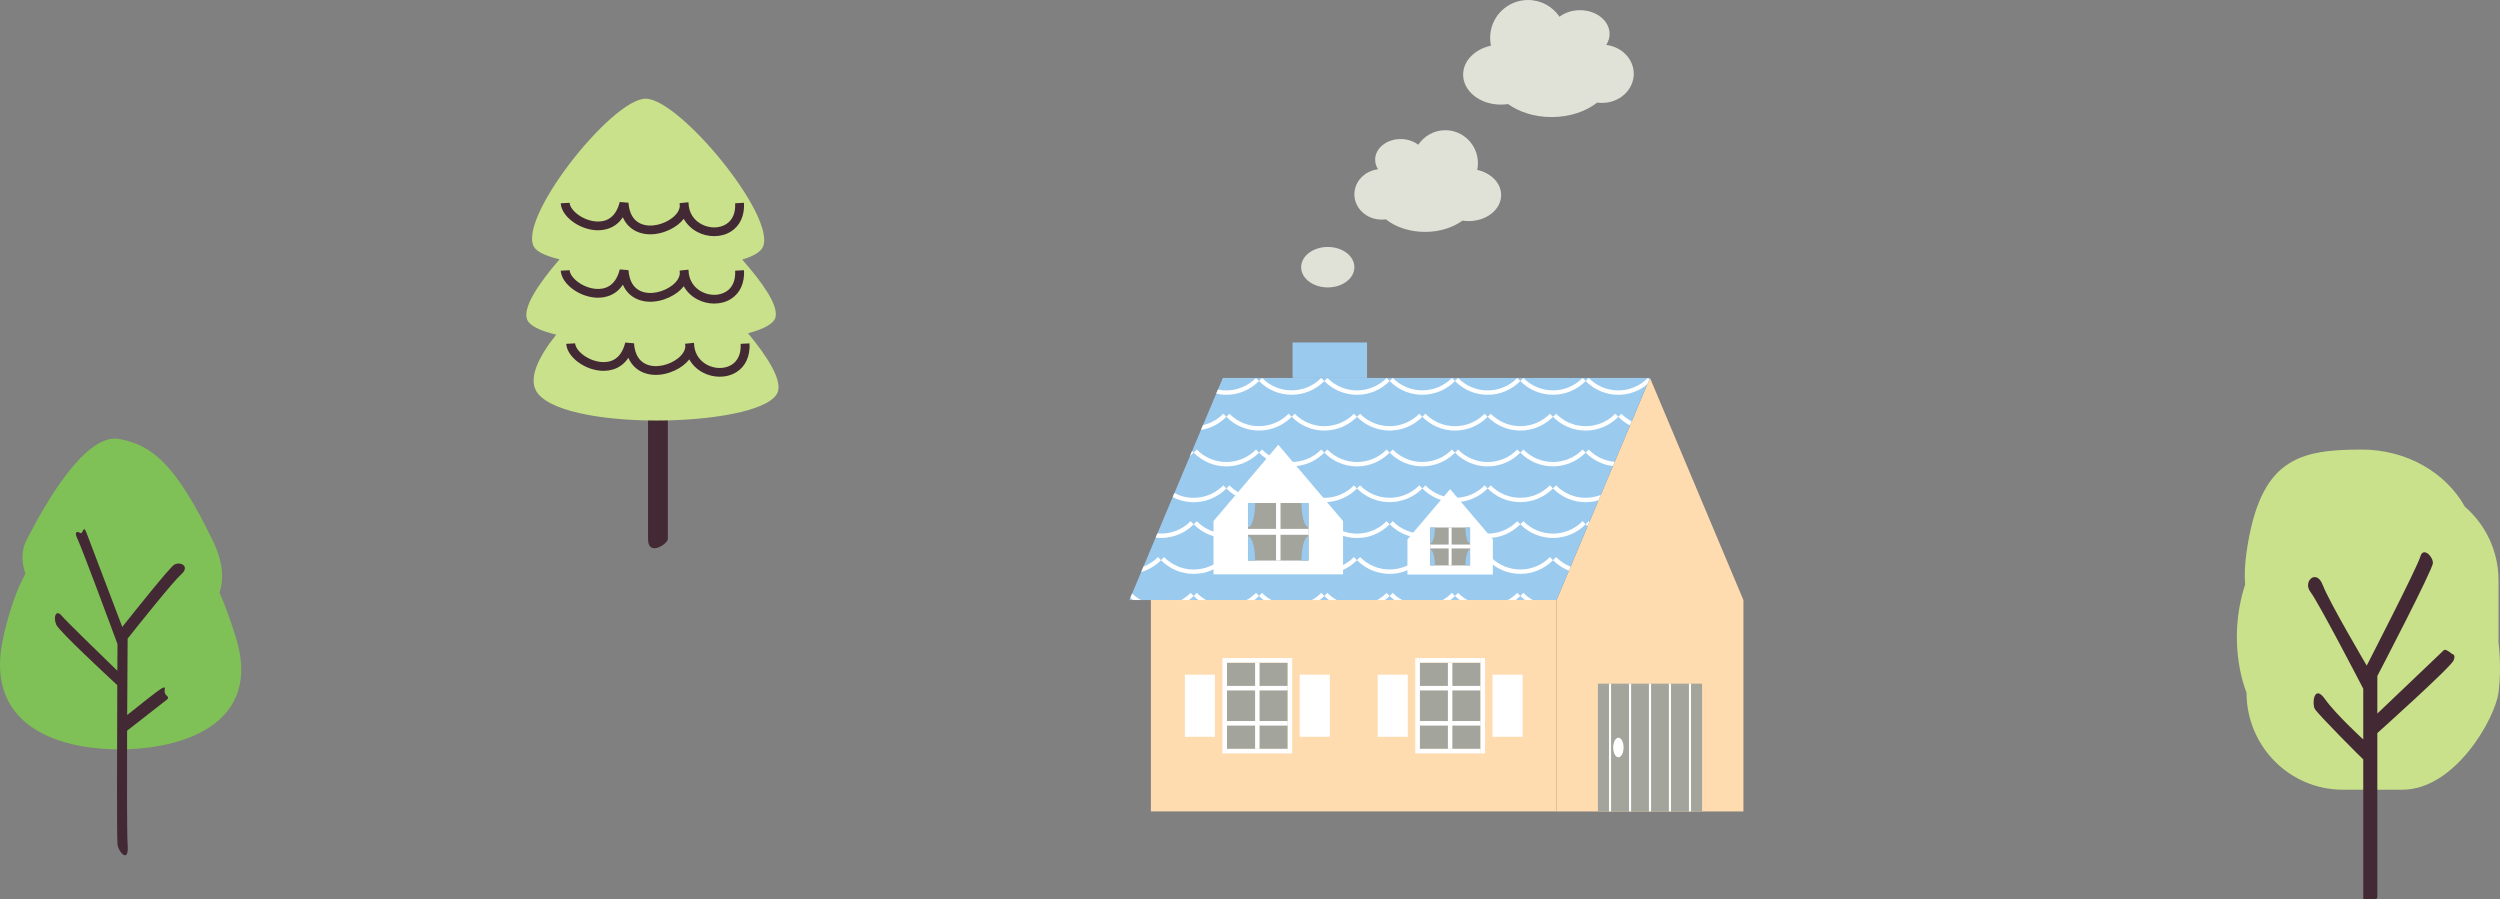 <svg fill="none" height="82" viewBox="0 0 228 82" width="228" xmlns="http://www.w3.org/2000/svg" xmlns:xlink="http://www.w3.org/1999/xlink"><rect x="0" y="0" width="228" height="82" fill="#808080" stroke="none"/><clipPath id="a"><path d="m0 40h22v38h-22z"/></clipPath><clipPath id="b"><path d="m204 41h24v41h-24z"/></clipPath><clipPath id="c"><path d="m48 9h23v41h-23z"/></clipPath><clipPath id="d"><path d="m103 0h56v74h-56z"/></clipPath><g clip-path="url(#a)"><path d="m20.017 54.036c.427-1.265.314-2.837-.624-4.761-3.346-6.858-5.442-8.657-8.49-9.237-3.049-.581-6.631 5.596-8.49 9.237-.476.932-.459 1.991-.093 3.05-.81 1.466-1.465 3.359-2.014 5.776-1.805 7.942 4.744 10.239 10.598 10.239 5.852 0 13.075-2.363 10.597-10.239-.492-1.564-.977-2.91-1.482-4.066z" fill="#7fc156"/><path d="m15.89 51.501c-.431.269-3.56 4.189-4.739 5.676-.931-2.451-3.018-7.939-3.246-8.541-.295-.776-.285-.142-.514.005 0 0-.798-.491-.314.532.447.944 3.216 8.424 3.638 9.566-.004.579-.008 1.423-.013 2.436-1.412-1.368-4.654-4.52-5.076-5.019-.539-.643-.796.166-.484.836.278.598 4.621 4.63 5.554 5.492-.025 5.515-.05 14.094.023 14.566.108.699 1.059 1.741.923 0-.068-.881-.067-5.787-.05-10.413.858-.669 3.296-2.573 3.588-2.801.355-.276-.001-.314-.132-.599-.131-.286.198-.758-.342-.435-.373.224-2.085 1.585-3.108 2.408.014-3.193.035-6.02.042-6.971 1.008-1.271 4.156-5.216 4.876-5.849.859-.755-.093-1.218-.627-.886z" fill="#432934"/></g><g clip-path="url(#b)"><path d="m227.865 52.933c0-2.688-1.191-5.097-3.067-6.72-1.717-3.089-5.287-5.213-9.413-5.213-5.8 0-9.285.876-10.502 9.369-.158 1.107-.195 2.082-.128 2.945-1.77 5.441.128 9.852.128 9.852 0 4.89 3.93 8.855 8.777 8.855h5.428c4.847 0 8.473-6.537 8.777-8.855.304-2.316 0-4.557 0-4.557z" fill="#c9e18a"/><path d="m216.813 81.805v-14.949s6.728-6.031 6.958-6.629c.231-.598-.124-.53-.243-.659-.06-.063-.193-.16-.324-.228s-.26-.107-.314-.055l-6.077 5.79v-3.424s5.059-9.696 5.067-10.303c.008-.608-.894-1.515-1.15-.576-.257.938-4.885 9.93-4.885 9.93s-3.426-5.806-4.009-7.345c-.581-1.537-1.853-.31-1.125.626.728.936 4.817 8.824 4.817 8.824v4.63s-2.493-2.276-3.493-3.684c-1-1.408-1.194.422-.928.896.264.474 4.391 4.61 4.421 4.605v12.552c0 .072.005.136.014.194h1.171c.061-.072.1-.142.1-.194z" fill="#432934"/></g><g clip-path="url(#c)"><path d="m59.102 49.169c0 1.641 1.804.423 1.804 0v-16.708c-.602.108-1.203.212-1.804.314z" fill="#432934"/><path d="m70.74 28.868c.19-1.102-1.188-3.086-3.051-5.194.993-.297 1.673-.677 1.885-1.15 1.253-2.78-7.535-13.444-10.657-13.523-3.122-.081-12.21 11.472-10.073 13.703.355.37 1.13.688 2.182.951-1.938 2.248-3.349 4.372-2.961 5.464.208.587 1.199 1.054 2.66 1.4-1.703 2.145-2.665 4.184-1.638 5.409 2.982 3.554 20.957 2.964 21.865-.24.318-1.125-.951-3.146-2.733-5.295 1.46-.383 2.413-.891 2.522-1.524z" fill="#c9e18a"/><g fill="#432934"><path d="m67.045 18.537c.048.879-.235 1.538-.82 1.906-.619.392-1.493.397-2.227.016-.401-.209-1.058-.696-1.187-1.689.002-.109-.008-.217-.028-.325l-.804.083c.002.092.009.181.019.27-.022.364-.267.748-.696 1.08-.726.564-1.944.924-2.868.521-.67-.292-1.046-.935-1.117-1.912l-.798-.066c-.393 1.591-1.413 1.84-2.196 1.772-1.23-.109-2.334-1.027-2.375-1.7l-.81.047c.068 1.143 1.552 2.31 3.111 2.449.572.05 1.783-.002 2.553-1.174.324.737.85 1.118 1.303 1.316 1.273.554 2.809.064 3.698-.626.22-.17.406-.356.556-.549.28.507.708.924 1.258 1.21.478.248 1.004.371 1.518.371.548 0 1.081-.141 1.526-.42.832-.526 1.256-1.458 1.192-2.623z"/><path d="m67.045 24.686c.048.879-.235 1.538-.82 1.906-.618.39-1.492.398-2.226.016-.666-.347-1.089-.955-1.187-1.695.002-.108-.008-.214-.028-.319l-.804.083c.002.091.009.181.019.269-.022.365-.266.748-.695 1.08-.726.564-1.945.924-2.868.523-.67-.292-1.046-.935-1.117-1.912l-.798-.066c-.393 1.591-1.412 1.837-2.195 1.772-1.231-.109-2.334-1.027-2.376-1.702l-.81.047c.068 1.144 1.552 2.312 3.112 2.451.574.051 1.783-.003 2.553-1.174.324.735.849 1.118 1.302 1.314 1.274.556 2.81.064 3.698-.626.22-.17.406-.354.556-.548.28.507.709.924 1.26 1.21.477.248 1.003.371 1.517.371.547 0 1.08-.141 1.525-.42.832-.526 1.256-1.458 1.192-2.623z"/><path d="m67.548 31.358c.048.879-.235 1.538-.819 1.906-.619.39-1.492.397-2.227.016-.665-.347-1.088-.955-1.187-1.695.001-.108-.008-.214-.028-.319l-.805.083c.003.09.009.181.019.268-.022.365-.266.749-.694 1.082-.726.564-1.942.924-2.868.521-.67-.292-1.046-.935-1.117-1.912l-.798-.066c-.393 1.591-1.408 1.844-2.196 1.772-1.231-.111-2.335-1.027-2.375-1.702l-.81.047c.068 1.144 1.551 2.312 3.111 2.449.574.051 1.783-.002 2.552-1.172.325.735.849 1.118 1.304 1.316 1.272.553 2.809.064 3.698-.626.219-.17.406-.356.555-.549.281.507.709.924 1.26 1.21.478.248 1.004.371 1.517.371.548 0 1.081-.141 1.526-.421.832-.525 1.255-1.456 1.191-2.621z"/></g></g><g clip-path="url(#d)"><path d="m159.001 54.724h-.003l-8.518-20.255-8.522 20.255h-.001v19.28h17.044z" fill="#ffdbb0"/><path d="m141.957 54.724h-38.957l8.522-20.255h38.957z" fill="#9bcaef"/><path d="m141.955 54.719h-36.994v19.279h36.994z" fill="#ffdbb0"/><path d="m135.026 60.43h-5.542v7.866h5.542z" fill="#a3a49c"/><path d="m135.026 62.555h-5.542v.413h5.542z" fill="#fff"/><path d="m135.026 65.758h-5.542v.415h5.542z" fill="#fff"/><path d="m132.455 60.43h-.408v7.866h.408z" fill="#fff"/><path d="m129.484 60.016h-.41v8.694h.41z" fill="#fff"/><path d="m135.437 60.016h-.41v8.694h.41z" fill="#fff"/><path d="m135.026 60.016h-5.542v.416h5.542z" fill="#fff"/><path d="m135.026 68.297h-5.542v.413h5.542z" fill="#fff"/><path d="m128.387 61.531h-2.742v5.664h2.742z" fill="#fff"/><path d="m138.862 61.531h-2.745v5.664h2.745z" fill="#fff"/><path d="m117.441 60.43h-5.543v7.866h5.543z" fill="#a3a49c"/><path d="m117.441 62.555h-5.543v.413h5.543z" fill="#fff"/><path d="m117.441 65.758h-5.543v.415h5.543z" fill="#fff"/><path d="m114.872 60.43h-.407v7.866h.407z" fill="#fff"/><path d="m111.9 60.016h-.412v8.694h.412z" fill="#fff"/><path d="m117.846 60.016h-.405v8.694h.405z" fill="#fff"/><path d="m117.441 60.016h-5.543v.416h5.543z" fill="#fff"/><path d="m117.441 68.297h-5.543v.413h5.543z" fill="#fff"/><path d="m110.802 61.531h-2.743v5.664h2.743z" fill="#fff"/><path d="m121.28 61.531h-2.745v5.664h2.745z" fill="#fff"/><path d="m124.677 31.234h-6.794v3.232h6.794z" fill="#9bcaef"/><g fill="#fff"><path d="m111.565 37.734c-.518.524-1.16.876-1.855 1.037l-.187.441c.872-.138 1.68-.55 2.321-1.197z"/><path d="m112.119 37.734-.275.28c1.642 1.669 4.316 1.669 5.957 0l-.28-.28c-1.49 1.508-3.911 1.508-5.402 0z"/><path d="m120.779 38.868c-1.018 0-1.976-.403-2.698-1.134l-.28.28c.796.808 1.853 1.254 2.978 1.254 1.124 0 2.183-.446 2.979-1.254l-.279-.28c-.719.731-1.68 1.134-2.7 1.134z"/><path d="m124.036 37.734-.278.28c1.641 1.669 4.316 1.669 5.962 0l-.284-.28c-1.487 1.508-3.908 1.508-5.4 0z"/><path d="m132.695 38.868c-1.021 0-1.98-.403-2.701-1.134l-.275.28c.792.808 1.852 1.254 2.976 1.254s2.183-.446 2.978-1.254l-.276-.28c-.724.731-1.685 1.134-2.702 1.134z"/><path d="m135.955 37.734-.279.28c1.642 1.669 4.316 1.669 5.958 0l-.278-.28c-1.489 1.508-3.913 1.508-5.401 0z"/><path d="m147.313 37.734c-.724.731-1.681 1.134-2.701 1.134-1.017 0-1.976-.403-2.7-1.134l-.279.28c.795.808 1.853 1.254 2.979 1.254 1.125 0 2.184-.446 2.98-1.254z"/><path d="m147.867 37.734-.277.28c.318.326.678.587 1.062.785l.155-.369c-.337-.176-.656-.41-.94-.696z"/><path d="m114.821 34.752-.277-.283c-.724.733-1.683 1.135-2.701 1.135-.262 0-.518-.026-.769-.078l-.156.371c.3.07.607.107.925.107 1.122 0 2.18-.445 2.978-1.252z"/><path d="m120.777 34.752-.279-.283c-1.487 1.509-3.913 1.509-5.401 0l-.277.283c1.643 1.665 4.315 1.665 5.957 0z"/><path d="m123.756 36.005c1.127 0 2.183-.445 2.981-1.252l-.278-.283c-.721.733-1.683 1.135-2.703 1.135-1.017 0-1.975-.402-2.698-1.135l-.281.283c.797.807 1.857 1.252 2.979 1.252z"/><path d="m132.697 34.752-.28-.283c-1.488 1.509-3.912 1.509-5.399 0l-.28.283c1.64 1.665 4.313 1.665 5.959 0z"/><path d="m135.673 36.005c1.127 0 2.181-.445 2.978-1.252l-.277-.283c-.72.733-1.682 1.135-2.701 1.135-1.017 0-1.978-.402-2.701-1.135l-.277.283c.797.807 1.855 1.252 2.978 1.252z"/><path d="m144.612 34.752-.278-.283c-1.491 1.509-3.912 1.509-5.402 0l-.28.283c1.644 1.665 4.316 1.665 5.96 0z"/><path d="m147.59 36.005c.969 0 1.892-.334 2.635-.944l.195-.459-.132-.133c-.723.733-1.678 1.135-2.698 1.135s-1.978-.402-2.704-1.135l-.277.283c.8.807 1.855 1.252 2.981 1.252z"/><path d="m111.845 44.549-.28-.283c-.724.731-1.681 1.135-2.701 1.135-.625 0-1.222-.153-1.76-.439l-.155.368c.587.306 1.237.47 1.915.47 1.123 0 2.183-.445 2.981-1.25z"/><path d="m112.119 44.266-.275.283c1.642 1.662 4.316 1.662 5.957 0l-.28-.283c-1.49 1.51-3.911 1.51-5.402 0z"/><path d="m120.779 45.401c-1.018 0-1.976-.404-2.698-1.135l-.28.283c.796.805 1.853 1.25 2.978 1.25 1.124 0 2.183-.445 2.979-1.25l-.279-.283c-.719.731-1.68 1.135-2.7 1.135z"/><path d="m124.036 44.266-.278.283c1.641 1.662 4.316 1.662 5.962 0l-.284-.283c-1.487 1.51-3.908 1.51-5.4 0z"/><path d="m132.695 45.401c-1.021 0-1.98-.404-2.701-1.135l-.275.283c.792.805 1.852 1.25 2.976 1.25s2.183-.445 2.978-1.25l-.276-.283c-.724.731-1.685 1.135-2.702 1.135z"/><path d="m135.952 44.266-.28.283c1.642 1.662 4.316 1.662 5.958 0l-.278-.283c-1.489 1.51-3.913 1.51-5.4 0z"/><path d="m144.612 45.401c-1.017 0-1.976-.404-2.7-1.135l-.279.283c.795.805 1.853 1.25 2.979 1.25.402 0 .795-.06 1.171-.168l.203-.493c-.432.168-.897.262-1.374.262z"/><path d="m108.714 41.133-.194.46c.12-.097.231-.199.342-.311z"/><path d="m111.844 42.136c-1.02 0-1.981-.404-2.701-1.136l-.28.281c.795.809 1.854 1.254 2.981 1.254 1.121 0 2.18-.445 2.978-1.254l-.277-.281c-.724.732-1.684 1.136-2.701 1.136z"/><path d="m115.097 41-.277.281c1.643 1.667 4.315 1.667 5.957 0l-.279-.281c-1.487 1.51-3.913 1.51-5.401 0z"/><path d="m123.756 42.136c-1.017 0-1.975-.404-2.698-1.136l-.281.281c.797.809 1.857 1.254 2.979 1.254 1.127 0 2.183-.445 2.981-1.254l-.278-.281c-.721.732-1.683 1.136-2.703 1.136z"/><path d="m127.018 41-.28.281c1.64 1.667 4.313 1.667 5.959 0l-.28-.281c-1.488 1.51-3.912 1.51-5.399 0z"/><path d="m135.673 42.136c-1.017 0-1.978-.404-2.701-1.136l-.277.281c.797.809 1.855 1.254 2.978 1.254 1.127 0 2.181-.445 2.978-1.254l-.277-.281c-.72.732-1.682 1.136-2.701 1.136z"/><path d="m144.334 41c-1.491 1.51-3.912 1.51-5.402 0l-.28.281c1.644 1.667 4.316 1.667 5.96 0z"/><path d="m144.886 41-.277.281c.679.689 1.551 1.111 2.49 1.22l.158-.383c-.896-.079-1.726-.466-2.371-1.118z"/><path d="m105.608 50.805c-.388.393-.843.684-1.323.871l-.207.493c.661-.194 1.289-.555 1.808-1.082z"/><path d="m108.862 51.942c-1.02 0-1.978-.406-2.7-1.137l-.279.282c.795.807 1.855 1.251 2.979 1.251 1.123 0 2.183-.444 2.98-1.251l-.279-.282c-.724.731-1.681 1.137-2.701 1.137z"/><path d="m112.119 50.805-.275.282c1.642 1.667 4.316 1.667 5.957 0l-.28-.282c-1.49 1.509-3.911 1.509-5.402 0z"/><path d="m120.779 51.942c-1.018 0-1.976-.406-2.698-1.137l-.28.282c.796.807 1.853 1.251 2.978 1.251 1.124 0 2.183-.444 2.979-1.251l-.279-.282c-.719.731-1.68 1.137-2.7 1.137z"/><path d="m124.036 50.805-.278.282c1.641 1.667 4.316 1.667 5.962 0l-.284-.282c-1.487 1.509-3.908 1.509-5.4 0z"/><path d="m132.695 51.942c-1.021 0-1.98-.406-2.701-1.137l-.275.282c.792.807 1.852 1.251 2.976 1.251s2.183-.444 2.978-1.251l-.276-.282c-.724.731-1.685 1.137-2.702 1.137z"/><path d="m135.955 50.805-.279.282c1.642 1.667 4.316 1.667 5.958 0l-.278-.282c-1.489 1.509-3.913 1.509-5.401 0z"/><path d="m141.912 50.805-.279.282c.421.426.916.748 1.45.961l.157-.369c-.493-.19-.944-.485-1.328-.874z"/><path d="m108.864 47.816-.279-.284c-.828.842-1.947 1.213-3.03 1.117l-.16.383c1.233.146 2.523-.257 3.469-1.216z"/><path d="m111.844 48.667c-1.02 0-1.981-.402-2.701-1.136l-.28.284c.795.805 1.854 1.252 2.981 1.252 1.121 0 2.18-.446 2.978-1.252l-.277-.284c-.724.734-1.684 1.136-2.701 1.136z"/><path d="m115.097 47.531-.277.284c1.643 1.664 4.315 1.664 5.957 0l-.279-.284c-1.487 1.514-3.913 1.514-5.401 0z"/><path d="m123.756 48.667c-1.017 0-1.975-.402-2.698-1.136l-.281.284c.797.805 1.857 1.252 2.979 1.252 1.127 0 2.183-.446 2.981-1.252l-.278-.284c-.721.734-1.683 1.136-2.703 1.136z"/><path d="m127.018 47.531-.28.284c1.64 1.664 4.313 1.664 5.959 0l-.28-.284c-1.488 1.514-3.912 1.514-5.399 0z"/><path d="m135.673 48.667c-1.017 0-1.978-.402-2.701-1.136l-.277.284c.797.805 1.855 1.252 2.978 1.252 1.127 0 2.181-.446 2.978-1.252l-.277-.284c-.72.734-1.682 1.136-2.701 1.136z"/><path d="m144.334 47.531c-1.491 1.514-3.912 1.514-5.402 0l-.28.284c1.644 1.664 4.316 1.664 5.96 0z"/><path d="m144.886 47.531-.277.284c.058.058.122.111.183.166l.162-.389c-.021-.022-.044-.04-.068-.062z"/><path d="m108.582 54.07c-.261.267-.555.484-.863.656h.715c.146-.115.294-.238.428-.374z"/><path d="m103.248 54.125-.162.388c.079.074.162.142.245.208h.719c-.284-.159-.555-.358-.802-.596z"/><path d="m109.143 54.07-.28.282c.135.136.28.259.427.374h.713c-.314-.177-.604-.395-.86-.656z"/><path d="m114.546 54.07c-.26.261-.551.479-.862.656h.711c.151-.115.292-.238.428-.374z"/><path d="m115.097 54.07-.277.282c.136.136.279.259.429.374h.715c-.312-.172-.602-.389-.867-.656z"/><path d="m120.498 54.07c-.259.267-.555.484-.865.656h.72c.145-.115.29-.238.425-.374z"/><path d="m121.058 54.07-.281.282c.135.136.281.259.428.374h.713c-.31-.177-.603-.395-.86-.656z"/><path d="m126.459 54.07c-.261.261-.55.479-.861.656h.71c.151-.115.295-.238.429-.374z"/><path d="m132.418 54.07c-.261.267-.556.484-.863.656h.715c.148-.115.292-.238.428-.374z"/><path d="m127.018 54.07-.28.282c.133.136.28.259.429.374h.715c-.312-.172-.605-.389-.864-.656z"/><path d="m138.374 54.07c-.26.261-.548.479-.862.656h.714c.148-.115.292-.238.425-.374z"/><path d="m132.972 54.07-.277.282c.133.136.277.259.425.374h.715c-.313-.177-.602-.395-.863-.656z"/><path d="m138.932 54.07-.28.282c.136.136.28.259.429.374h.716c-.306-.172-.605-.389-.865-.656z"/></g><path d="m155.229 62.352h-9.499v11.649h9.499z" fill="#a3a49c"/><path d="m152.396 62.352h-.193v11.649h.193z" fill="#fff"/><path d="m150.578 62.352h-.195v11.649h.195z" fill="#fff"/><path d="m148.757 62.352h-.195v11.649h.195z" fill="#fff"/><path d="m146.93 62.352h-.192v11.649h.192z" fill="#fff"/><path d="m154.222 62.352h-.191v11.649h.191z" fill="#fff"/><path d="m148.072 68.172c0 .493-.211.892-.474.892-.26 0-.473-.399-.473-.892 0-.492.213-.891.473-.891.263 0 .474.399.474.891z" fill="#fff"/><path d="m134.723 15.496c.044-.199.063-.406.063-.618 0-1.657-1.331-3.002-2.972-3.002-1.028 0-1.935.526-2.468 1.325-.419-.32-.986-.52-1.608-.52-1.282 0-2.325.842-2.325 1.883 0 .313.097.612.267.872-1.22.149-2.16 1.115-2.16 2.286 0 1.274 1.118 2.307 2.489 2.307.132 0 .257-.006.379-.026.885.705 2.159 1.145 3.575 1.145 1.334 0 2.543-.392 3.418-1.029.185.029.376.044.57.044 1.629 0 2.953-1.063 2.953-2.375 0-1.096-.926-2.019-2.181-2.293z" fill="#e0e2d7"/><path d="m135.974 4.168c-.048-.229-.074-.468-.074-.712 0-1.91 1.545-3.456 3.457-3.456 1.197 0 2.249.605 2.87 1.527.488-.37 1.144-.598 1.867-.598 1.493 0 2.702.968 2.702 2.166 0 .361-.112.703-.308 1.001 1.417.175 2.511 1.287 2.511 2.635 0 1.466-1.294 2.654-2.894 2.654-.152 0-.297-.009-.44-.031-1.029.811-2.511 1.322-4.157 1.322-1.55 0-2.955-.454-3.973-1.187-.215.033-.437.051-.666.051-1.896 0-3.431-1.225-3.431-2.735 0-1.261 1.076-2.324 2.536-2.639z" fill="#e0e2d7"/><path d="m123.519 24.369c0 1.019-1.083 1.844-2.426 1.844-1.34 0-2.429-.825-2.429-1.844 0-1.02 1.089-1.846 2.429-1.846 1.343 0 2.426.826 2.426 1.846z" fill="#e0e2d7"/><path d="m122.487 52.38v-4.861l-5.909-6.956-5.906 6.956v4.861z" fill="#fff"/><path d="m119.339 45.875h-5.523v5.247h5.523z" fill="#a3a49c"/><path d="m119.339 48.234h-5.523v.537h5.523z" fill="#fff"/><path d="m116.783 45.875h-.408v5.247h.408z" fill="#fff"/><path d="m114.468 51.124c0-1.222-.292-2.21-.652-2.21v2.21z" fill="#9bcaef"/><path d="m114.468 45.875c0 1.218-.292 2.209-.652 2.209v-2.209z" fill="#9bcaef"/><path d="m118.691 51.124c0-1.222.291-2.21.649-2.21v2.21z" fill="#9bcaef"/><path d="m118.691 45.875c0 1.218.291 2.209.649 2.209v-2.209z" fill="#9bcaef"/><path d="m136.147 52.398v-3.204l-3.895-4.585-3.893 4.585v3.204z" fill="#fff"/><path d="m134.073 48.109h-3.639v3.459h3.639z" fill="#a3a49c"/><path d="m134.073 49.664h-3.639v.354h3.639z" fill="#fff"/><path d="m132.386 48.109h-.269v3.459h.269z" fill="#fff"/><path d="m130.863 51.566c0-.806-.192-1.457-.429-1.457v1.457z" fill="#9bcaef"/><path d="m130.863 48.109c0 .803-.192 1.456-.429 1.456v-1.456z" fill="#9bcaef"/><path d="m133.645 51.566c0-.806.191-1.457.427-1.457v1.457z" fill="#9bcaef"/><path d="m133.645 48.109c0 .803.191 1.456.427 1.456v-1.456z" fill="#9bcaef"/></g></svg>